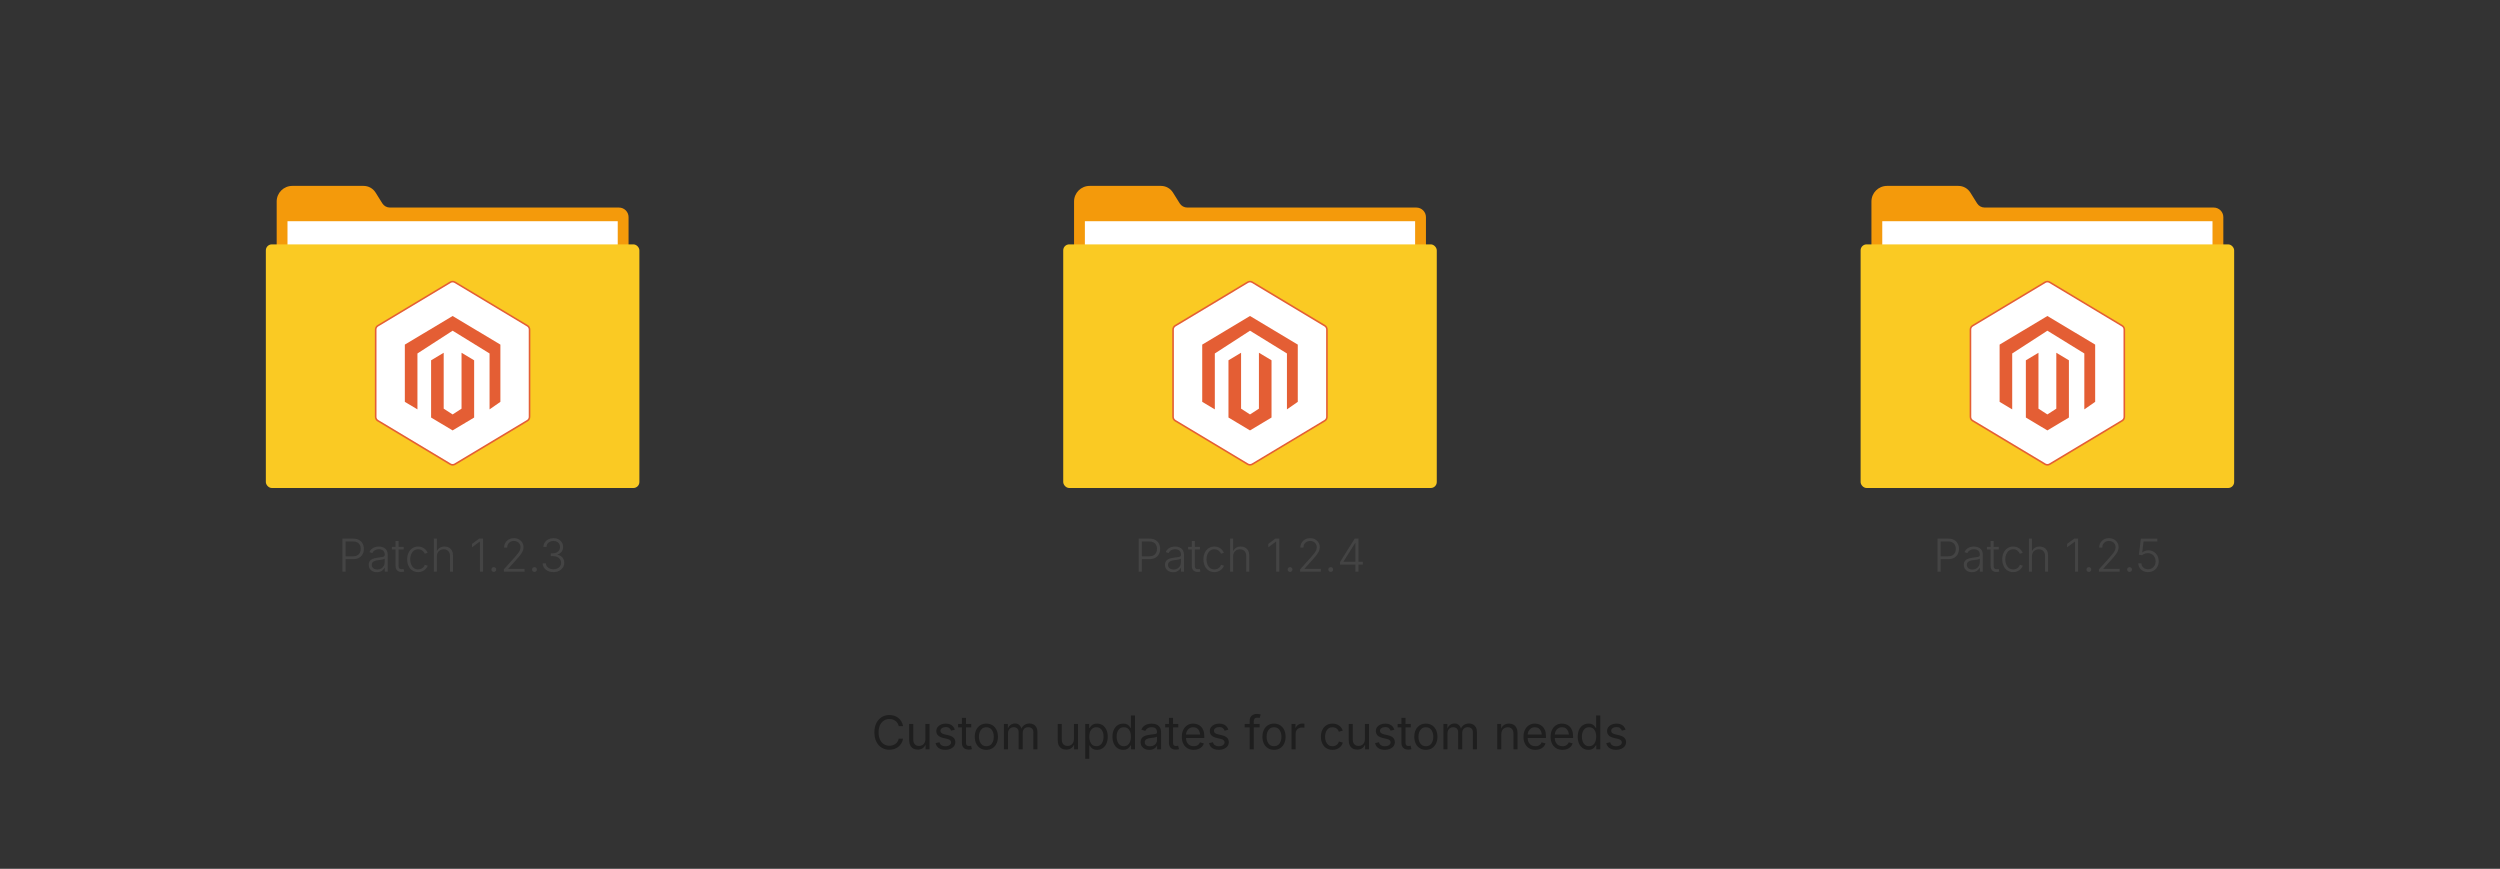 <?xml version="1.0" encoding="UTF-8"?><svg id="_01-What-are-Magento-2-Quality-Patches" xmlns="http://www.w3.org/2000/svg" viewBox="0 0 860 298.867"><rect x="0" y="0" width="860" height="298.867" fill="#333333" stroke="none"/><path d="M305.953,257.918c-.995,0-1.882-.241-2.66-.723-.779-.481-1.391-1.169-1.836-2.062-.445-.893-.668-1.954-.668-3.184,0-1.234.223-2.298.668-3.191.445-.893,1.057-1.582,1.836-2.066.778-.484,1.665-.727,2.66-.727.588,0,1.145.086,1.668.258s.993.423,1.41.754c.417.331.764.732,1.043,1.203.278.472.47,1.007.574,1.605h-1.484c-.083-.401-.226-.752-.426-1.055-.201-.302-.445-.557-.734-.766-.289-.208-.608-.364-.957-.469-.349-.104-.714-.156-1.094-.156-.698,0-1.328.177-1.891.531-.562.354-1.008.874-1.336,1.559-.328.685-.492,1.525-.492,2.52,0,.99.165,1.827.496,2.512.331.685.777,1.203,1.34,1.555s1.19.527,1.883.527c.38,0,.745-.053,1.094-.16.349-.106.668-.263.957-.469.289-.206.534-.461.734-.766.2-.305.342-.655.426-1.051h1.484c-.099.594-.288,1.125-.566,1.594-.279.469-.626.87-1.043,1.203-.417.333-.887.587-1.41.762s-1.082.262-1.676.262Z" fill="#1e1e1e" stroke-width="0"/><path d="M315.719,257.871c-.589,0-1.105-.121-1.551-.363s-.792-.608-1.039-1.098c-.248-.489-.371-1.102-.371-1.836v-5.547h1.406v5.43c0,.672.177,1.198.531,1.578.354.38.836.57,1.445.57.417,0,.79-.091,1.121-.273.331-.182.592-.449.785-.801.192-.352.289-.774.289-1.27v-5.234h1.414v8.734h-1.359v-2.117h.188c-.271.818-.655,1.394-1.152,1.727-.498.333-1.066.5-1.707.5Z" fill="#1e1e1e" stroke-width="0"/><path d="M325.188,257.949c-.599,0-1.132-.087-1.598-.262-.466-.174-.851-.434-1.152-.777-.302-.344-.505-.766-.609-1.266l1.336-.32c.125.479.36.831.707,1.055.346.224.78.336,1.301.336.609,0,1.095-.13,1.457-.391.362-.26.543-.57.543-.93,0-.302-.105-.553-.316-.754-.211-.2-.533-.35-.965-.449l-1.453-.344c-.792-.188-1.38-.478-1.766-.871-.386-.393-.578-.897-.578-1.512,0-.5.141-.941.422-1.324s.665-.682,1.152-.898c.487-.216,1.04-.324,1.66-.324.599,0,1.108.09,1.527.27.419.18.76.427,1.023.742.263.315.459.679.59,1.09l-1.273.328c-.12-.312-.319-.596-.598-.852-.279-.255-.699-.383-1.262-.383-.521,0-.955.12-1.301.359-.347.24-.52.542-.52.906,0,.323.117.582.352.777s.606.353,1.117.473l1.32.312c.792.188,1.377.478,1.758.871.38.394.57.89.57,1.488,0,.511-.145.965-.434,1.363s-.693.712-1.211.941c-.519.229-1.119.344-1.801.344Z" fill="#1e1e1e" stroke-width="0"/><path d="M334.102,249.027v1.203h-4.516v-1.203h4.516ZM330.898,246.949h1.406v8.547c0,.391.079.676.238.855.159.18.423.27.793.27.088,0,.202-.01.34-.031.138-.021.264-.042.379-.062l.289,1.188c-.146.052-.312.091-.496.117-.185.026-.369.039-.551.039-.755,0-1.344-.199-1.766-.598s-.633-.954-.633-1.668v-8.656Z" fill="#1e1e1e" stroke-width="0"/><path d="M339.297,257.949c-.792,0-1.486-.188-2.082-.562-.597-.375-1.062-.901-1.395-1.578-.333-.677-.5-1.463-.5-2.359,0-.911.167-1.707.5-2.387.333-.68.798-1.207,1.395-1.582.596-.375,1.29-.562,2.082-.562.797,0,1.495.188,2.094.562.599.375,1.065.902,1.398,1.582.333.68.5,1.476.5,2.387,0,.896-.167,1.683-.5,2.359-.333.677-.8,1.203-1.398,1.578-.599.375-1.297.562-2.094.562ZM339.297,256.691c.588,0,1.073-.151,1.453-.453.38-.302.661-.699.844-1.191.182-.492.273-1.024.273-1.598,0-.578-.091-1.116-.273-1.613-.183-.497-.464-.898-.844-1.203-.38-.305-.865-.457-1.453-.457-.583,0-1.062.152-1.438.457s-.654.705-.836,1.199c-.183.495-.273,1.034-.273,1.617,0,.573.091,1.105.273,1.598.182.492.461.89.836,1.191.375.302.854.453,1.438.453Z" fill="#1e1e1e" stroke-width="0"/><path d="M345.336,257.762v-8.734h1.367l.008,1.953h-.109c.12-.474.309-.866.566-1.176.258-.31.56-.543.906-.699.346-.156.707-.234,1.082-.234.635,0,1.149.195,1.543.586.393.391.647.904.762,1.539h-.188c.104-.438.294-.815.57-1.133.276-.317.61-.562,1.004-.734.393-.172.821-.258,1.285-.258.505,0,.966.109,1.383.328.417.219.749.55.996.992.247.443.371,1.003.371,1.68v5.891h-1.406v-5.852c0-.63-.177-1.081-.531-1.352-.354-.271-.766-.406-1.234-.406-.391,0-.728.082-1.012.246-.284.164-.503.39-.656.676-.154.287-.23.615-.23.984v5.703h-1.406v-5.992c0-.484-.162-.875-.484-1.172-.323-.297-.732-.445-1.227-.445-.339,0-.658.08-.957.238-.3.159-.541.395-.723.707-.183.312-.273.701-.273,1.164v5.5h-1.406Z" fill="#1e1e1e" stroke-width="0"/><path d="M366.812,257.871c-.589,0-1.105-.121-1.551-.363s-.792-.608-1.039-1.098c-.248-.489-.371-1.102-.371-1.836v-5.547h1.406v5.43c0,.672.177,1.198.531,1.578.354.38.836.57,1.445.57.417,0,.79-.091,1.121-.273.331-.182.592-.449.785-.801.192-.352.289-.774.289-1.27v-5.234h1.414v8.734h-1.359v-2.117h.188c-.271.818-.655,1.394-1.152,1.727-.498.333-1.066.5-1.707.5Z" fill="#1e1e1e" stroke-width="0"/><path d="M373.312,261.027v-12h1.359v1.398h.156c.099-.156.237-.353.414-.59.177-.237.432-.449.766-.637.333-.188.784-.281,1.352-.281.729,0,1.371.183,1.926.547.555.365.989.884,1.305,1.559.315.675.473,1.473.473,2.395,0,.927-.156,1.729-.469,2.406-.312.677-.746,1.201-1.301,1.57s-1.197.555-1.926.555c-.552,0-.998-.095-1.336-.285-.339-.19-.599-.406-.781-.648-.183-.242-.323-.444-.422-.605h-.109v4.617h-1.406ZM377.156,256.691c.547,0,1.004-.147,1.371-.441.367-.294.643-.69.828-1.188.185-.497.277-1.051.277-1.66,0-.604-.091-1.149-.273-1.637-.183-.487-.457-.874-.824-1.16-.367-.286-.827-.43-1.379-.43-.537,0-.987.136-1.352.406-.365.271-.64.647-.824,1.129-.185.482-.277,1.046-.277,1.691,0,.646.094,1.216.281,1.711.188.495.465.882.832,1.16.367.279.813.418,1.34.418Z" fill="#1e1e1e" stroke-width="0"/><path d="M386.383,257.949c-.724,0-1.365-.185-1.922-.555-.558-.37-.992-.893-1.305-1.57-.312-.677-.469-1.479-.469-2.406,0-.922.157-1.72.473-2.395.315-.674.751-1.194,1.309-1.559.557-.364,1.198-.547,1.922-.547.567,0,1.018.094,1.352.281.333.188.59.4.77.637.18.237.316.434.41.59h.109v-4.305h1.406v11.641h-1.359v-1.352h-.156c-.094.162-.233.363-.418.605-.185.242-.445.458-.781.648s-.783.285-1.34.285ZM386.594,256.691c.531,0,.979-.139,1.344-.418.364-.278.641-.665.828-1.16.188-.495.281-1.065.281-1.711,0-.646-.093-1.209-.277-1.691-.185-.481-.46-.858-.824-1.129-.365-.271-.815-.406-1.352-.406-.552,0-1.012.144-1.379.43-.367.287-.642.673-.824,1.16-.183.487-.273,1.033-.273,1.637,0,.609.092,1.163.277,1.66.185.498.462.894.832,1.188.37.294.825.441,1.367.441Z" fill="#1e1e1e" stroke-width="0"/><path d="M395.352,257.965c-.552,0-1.054-.104-1.504-.312-.451-.208-.809-.513-1.074-.914-.266-.401-.398-.888-.398-1.461,0-.5.099-.906.297-1.219.198-.312.462-.559.793-.738.331-.18.696-.313,1.098-.402.401-.088.805-.159,1.211-.211.521-.067.945-.12,1.273-.156.328-.036.571-.099.73-.188.159-.088.238-.239.238-.453v-.047c0-.364-.068-.673-.203-.926-.136-.252-.339-.446-.609-.582-.271-.135-.609-.203-1.016-.203-.417,0-.773.065-1.07.195-.297.13-.538.293-.723.488-.185.195-.324.395-.418.598l-1.352-.445c.224-.531.526-.946.906-1.246.38-.299.799-.512,1.258-.637.458-.125.911-.188,1.359-.188.292,0,.624.035.996.105.372.07.731.21,1.078.418.346.208.633.517.859.926.227.409.34.955.34,1.637v5.758h-1.383v-1.188h-.094c-.099.203-.258.413-.477.629-.219.216-.503.397-.852.543-.349.146-.771.219-1.266.219ZM395.594,256.723c.521,0,.961-.102,1.32-.305s.633-.467.82-.793c.188-.325.281-.665.281-1.02v-1.211c-.058.068-.183.129-.375.184-.193.055-.413.103-.66.145-.248.042-.487.077-.719.105-.232.029-.416.051-.551.066-.339.042-.655.113-.949.215-.294.102-.53.25-.707.445-.177.195-.266.46-.266.793,0,.302.078.555.234.758s.37.357.641.461c.271.104.581.156.93.156Z" fill="#1e1e1e" stroke-width="0"/><path d="M405.328,249.027v1.203h-4.516v-1.203h4.516ZM402.125,246.949h1.406v8.547c0,.391.079.676.238.855.159.18.423.27.793.27.088,0,.202-.01.34-.031.138-.021.264-.042.379-.062l.289,1.188c-.146.052-.312.091-.496.117-.185.026-.369.039-.551.039-.755,0-1.344-.199-1.766-.598s-.633-.954-.633-1.668v-8.656Z" fill="#1e1e1e" stroke-width="0"/><path d="M410.641,257.949c-.844,0-1.572-.188-2.184-.562-.612-.375-1.083-.898-1.414-1.57-.331-.672-.496-1.456-.496-2.352,0-.896.161-1.685.484-2.367.323-.682.78-1.216,1.371-1.602.591-.385,1.282-.578,2.074-.578.463,0,.92.077,1.371.23.45.154.859.401,1.227.742.367.341.66.791.879,1.348.219.558.328,1.24.328,2.047v.586h-6.781v-1.188h6.023l-.656.438c0-.573-.09-1.082-.27-1.527s-.447-.794-.801-1.047c-.354-.252-.794-.379-1.32-.379-.526,0-.977.129-1.352.387s-.662.594-.859,1.008c-.198.414-.297.858-.297,1.332v.789c0,.646.112,1.194.336,1.645.224.451.538.792.941,1.023.403.232.871.348,1.402.348.344,0,.656-.049.938-.148.281-.099.523-.249.727-.449.203-.2.359-.449.469-.746l1.359.375c-.136.438-.365.823-.688,1.156-.323.333-.723.594-1.199.781s-1.015.281-1.613.281Z" fill="#1e1e1e" stroke-width="0"/><path d="M419.266,257.949c-.599,0-1.132-.087-1.598-.262-.466-.174-.851-.434-1.152-.777-.302-.344-.505-.766-.609-1.266l1.336-.32c.125.479.36.831.707,1.055.346.224.78.336,1.301.336.609,0,1.095-.13,1.457-.391.362-.26.543-.57.543-.93,0-.302-.105-.553-.316-.754-.211-.2-.533-.35-.965-.449l-1.453-.344c-.792-.188-1.38-.478-1.766-.871-.386-.393-.578-.897-.578-1.512,0-.5.141-.941.422-1.324s.665-.682,1.152-.898c.487-.216,1.04-.324,1.66-.324.599,0,1.108.09,1.527.27.419.18.76.427,1.023.742.263.315.459.679.59,1.09l-1.273.328c-.12-.312-.319-.596-.598-.852-.279-.255-.699-.383-1.262-.383-.521,0-.955.12-1.301.359-.347.24-.52.542-.52.906,0,.323.117.582.352.777s.606.353,1.117.473l1.32.312c.792.188,1.377.478,1.758.871.38.394.57.89.57,1.488,0,.511-.145.965-.434,1.363s-.693.712-1.211.941c-.519.229-1.119.344-1.801.344Z" fill="#1e1e1e" stroke-width="0"/><path d="M433.305,249.027v1.203h-5.141v-1.203h5.141ZM429.883,257.762v-9.898c0-.505.118-.927.355-1.266.237-.338.545-.594.926-.766.38-.172.781-.258,1.203-.258.333,0,.609.027.828.082s.38.105.484.152l-.391,1.203c-.073-.026-.168-.055-.285-.086s-.275-.047-.473-.047c-.433,0-.748.111-.945.332-.198.222-.297.543-.297.965v9.586h-1.406Z" fill="#1e1e1e" stroke-width="0"/><path d="M438.25,257.949c-.792,0-1.486-.188-2.082-.562-.597-.375-1.062-.901-1.395-1.578-.334-.677-.5-1.463-.5-2.359,0-.911.166-1.707.5-2.387.333-.68.798-1.207,1.395-1.582.596-.375,1.29-.562,2.082-.562.797,0,1.494.188,2.094.562.599.375,1.064.902,1.398,1.582.333.68.5,1.476.5,2.387,0,.896-.167,1.683-.5,2.359-.334.677-.8,1.203-1.398,1.578-.6.375-1.297.562-2.094.562ZM438.25,256.691c.588,0,1.072-.151,1.453-.453.38-.302.661-.699.844-1.191.182-.492.273-1.024.273-1.598,0-.578-.092-1.116-.273-1.613-.183-.497-.464-.898-.844-1.203-.381-.305-.865-.457-1.453-.457-.584,0-1.062.152-1.438.457s-.654.705-.836,1.199c-.183.495-.273,1.034-.273,1.617,0,.573.091,1.105.273,1.598.182.492.461.89.836,1.191.375.302.854.453,1.438.453Z" fill="#1e1e1e" stroke-width="0"/><path d="M444.289,257.762v-8.734h1.359v1.344h.094c.161-.442.449-.798.863-1.066.414-.268.881-.402,1.402-.402.104,0,.228.003.371.008.143.005.256.011.34.016v1.414c-.042-.01-.146-.026-.312-.047-.167-.021-.344-.031-.531-.031-.417,0-.791.087-1.121.262-.331.175-.59.414-.777.719s-.281.655-.281,1.051v5.469h-1.406Z" fill="#1e1e1e" stroke-width="0"/><path d="M458.367,257.949c-.792,0-1.486-.188-2.082-.562-.597-.375-1.062-.901-1.395-1.578-.334-.677-.5-1.463-.5-2.359,0-.911.166-1.707.5-2.387.333-.68.798-1.207,1.395-1.582.596-.375,1.29-.562,2.082-.562.422,0,.82.055,1.195.164s.717.267,1.027.473c.31.206.576.458.801.758.224.3.396.64.516,1.02l-1.352.383c-.062-.224-.159-.43-.289-.617-.131-.188-.288-.35-.473-.488-.186-.138-.397-.245-.637-.32-.24-.075-.503-.113-.789-.113-.584,0-1.062.152-1.438.457s-.654.705-.836,1.199c-.183.495-.273,1.034-.273,1.617,0,.573.091,1.105.273,1.598.182.492.461.89.836,1.191.375.302.854.453,1.438.453.291,0,.56-.039.805-.117.244-.078.462-.188.652-.332.189-.143.35-.313.48-.512.13-.198.227-.414.289-.648l1.344.383c-.115.391-.285.738-.512,1.043s-.496.565-.809.781c-.312.216-.659.38-1.039.492-.381.112-.784.168-1.211.168Z" fill="#1e1e1e" stroke-width="0"/><path d="M466.914,257.871c-.589,0-1.105-.121-1.551-.363s-.792-.608-1.039-1.098c-.248-.489-.371-1.102-.371-1.836v-5.547h1.406v5.43c0,.672.177,1.198.531,1.578.354.38.836.57,1.445.57.416,0,.79-.091,1.121-.273.33-.182.592-.449.785-.801.192-.352.289-.774.289-1.27v-5.234h1.414v8.734h-1.359v-2.117h.188c-.271.818-.655,1.394-1.152,1.727-.498.333-1.066.5-1.707.5Z" fill="#1e1e1e" stroke-width="0"/><path d="M476.383,257.949c-.6,0-1.132-.087-1.598-.262-.467-.174-.851-.434-1.152-.777-.303-.344-.506-.766-.609-1.266l1.336-.32c.125.479.36.831.707,1.055.346.224.779.336,1.301.336.609,0,1.095-.13,1.457-.391.361-.26.543-.57.543-.93,0-.302-.105-.553-.316-.754-.211-.2-.533-.35-.965-.449l-1.453-.344c-.792-.188-1.381-.478-1.766-.871-.386-.393-.578-.897-.578-1.512,0-.5.141-.941.422-1.324s.665-.682,1.152-.898c.486-.216,1.04-.324,1.66-.324.599,0,1.107.09,1.527.27.419.18.76.427,1.023.742.263.315.459.679.59,1.09l-1.273.328c-.12-.312-.319-.596-.598-.852-.279-.255-.699-.383-1.262-.383-.521,0-.955.12-1.301.359-.347.24-.52.542-.52.906,0,.323.117.582.352.777s.606.353,1.117.473l1.32.312c.791.188,1.377.478,1.758.871.38.394.57.89.57,1.488,0,.511-.145.965-.434,1.363s-.693.712-1.211.941c-.519.229-1.119.344-1.801.344Z" fill="#1e1e1e" stroke-width="0"/><path d="M485.297,249.027v1.203h-4.516v-1.203h4.516ZM482.094,246.949h1.406v8.547c0,.391.079.676.238.855.158.18.423.27.793.27.088,0,.201-.01.34-.031.138-.021.264-.042.379-.062l.289,1.188c-.146.052-.312.091-.496.117-.186.026-.369.039-.551.039-.756,0-1.344-.199-1.766-.598s-.633-.954-.633-1.668v-8.656Z" fill="#1e1e1e" stroke-width="0"/><path d="M490.492,257.949c-.792,0-1.486-.188-2.082-.562-.597-.375-1.062-.901-1.395-1.578-.334-.677-.5-1.463-.5-2.359,0-.911.166-1.707.5-2.387.333-.68.798-1.207,1.395-1.582.596-.375,1.29-.562,2.082-.562.797,0,1.494.188,2.094.562.599.375,1.064.902,1.398,1.582.333.68.5,1.476.5,2.387,0,.896-.167,1.683-.5,2.359-.334.677-.8,1.203-1.398,1.578-.6.375-1.297.562-2.094.562ZM490.492,256.691c.588,0,1.072-.151,1.453-.453.38-.302.661-.699.844-1.191.182-.492.273-1.024.273-1.598,0-.578-.092-1.116-.273-1.613-.183-.497-.464-.898-.844-1.203-.381-.305-.865-.457-1.453-.457-.584,0-1.062.152-1.438.457s-.654.705-.836,1.199c-.183.495-.273,1.034-.273,1.617,0,.573.091,1.105.273,1.598.182.492.461.89.836,1.191.375.302.854.453,1.438.453Z" fill="#1e1e1e" stroke-width="0"/><path d="M496.531,257.762v-8.734h1.367l.008,1.953h-.109c.119-.474.309-.866.566-1.176.258-.31.56-.543.906-.699.346-.156.707-.234,1.082-.234.635,0,1.149.195,1.543.586.393.391.646.904.762,1.539h-.188c.104-.438.294-.815.57-1.133.275-.317.61-.562,1.004-.734.393-.172.821-.258,1.285-.258.505,0,.966.109,1.383.328.416.219.748.55.996.992.247.443.371,1.003.371,1.68v5.891h-1.406v-5.852c0-.63-.178-1.081-.531-1.352-.354-.271-.766-.406-1.234-.406-.391,0-.729.082-1.012.246-.284.164-.503.39-.656.676-.154.287-.23.615-.23.984v5.703h-1.406v-5.992c0-.484-.162-.875-.484-1.172-.323-.297-.732-.445-1.227-.445-.339,0-.658.08-.957.238-.3.159-.541.395-.723.707-.183.312-.273.701-.273,1.164v5.5h-1.406Z" fill="#1e1e1e" stroke-width="0"/><path d="M516.453,252.527v5.234h-1.406v-8.734h1.352l.008,2.117h-.195c.266-.807.645-1.38,1.137-1.719.492-.338,1.068-.508,1.73-.508.588,0,1.104.121,1.547.363.442.242.787.607,1.035,1.094.247.487.371,1.101.371,1.84v5.547h-1.406v-5.43c0-.672-.176-1.198-.527-1.578-.352-.38-.832-.57-1.441-.57-.417,0-.792.091-1.125.273-.334.183-.597.448-.789.797-.193.349-.289.773-.289,1.273Z" fill="#1e1e1e" stroke-width="0"/><path d="M528.172,257.949c-.844,0-1.572-.188-2.184-.562-.612-.375-1.084-.898-1.414-1.57-.331-.672-.496-1.456-.496-2.352,0-.896.161-1.685.484-2.367.322-.682.779-1.216,1.371-1.602.591-.385,1.282-.578,2.074-.578.463,0,.92.077,1.371.23.45.154.859.401,1.227.742.367.341.66.791.879,1.348.219.558.328,1.24.328,2.047v.586h-6.781v-1.188h6.023l-.656.438c0-.573-.09-1.082-.27-1.527s-.447-.794-.801-1.047c-.354-.252-.795-.379-1.32-.379-.526,0-.977.129-1.352.387s-.662.594-.859,1.008c-.198.414-.297.858-.297,1.332v.789c0,.646.111,1.194.336,1.645.224.451.537.792.941,1.023.403.232.871.348,1.402.348.344,0,.656-.049.938-.148.281-.099.523-.249.727-.449.203-.2.359-.449.469-.746l1.359.375c-.136.438-.365.823-.688,1.156-.323.333-.723.594-1.199.781s-1.015.281-1.613.281Z" fill="#1e1e1e" stroke-width="0"/><path d="M537.5,257.949c-.844,0-1.572-.188-2.184-.562-.612-.375-1.084-.898-1.414-1.57-.331-.672-.496-1.456-.496-2.352,0-.896.161-1.685.484-2.367.322-.682.779-1.216,1.371-1.602.591-.385,1.282-.578,2.074-.578.463,0,.92.077,1.371.23.45.154.859.401,1.227.742.367.341.66.791.879,1.348.219.558.328,1.24.328,2.047v.586h-6.781v-1.188h6.023l-.656.438c0-.573-.09-1.082-.27-1.527s-.447-.794-.801-1.047c-.354-.252-.795-.379-1.32-.379-.526,0-.977.129-1.352.387s-.662.594-.859,1.008c-.198.414-.297.858-.297,1.332v.789c0,.646.111,1.194.336,1.645.224.451.537.792.941,1.023.403.232.871.348,1.402.348.344,0,.656-.049.938-.148.281-.099.523-.249.727-.449.203-.2.359-.449.469-.746l1.359.375c-.136.438-.365.823-.688,1.156-.323.333-.723.594-1.199.781s-1.015.281-1.613.281Z" fill="#1e1e1e" stroke-width="0"/><path d="M546.43,257.949c-.725,0-1.365-.185-1.922-.555-.558-.37-.992-.893-1.305-1.57-.312-.677-.469-1.479-.469-2.406,0-.922.157-1.72.473-2.395.314-.674.751-1.194,1.309-1.559.557-.364,1.197-.547,1.922-.547.567,0,1.018.094,1.352.281.333.188.59.4.77.637.18.237.316.434.41.59h.109v-4.305h1.406v11.641h-1.359v-1.352h-.156c-.094.162-.233.363-.418.605-.186.242-.445.458-.781.648s-.783.285-1.34.285ZM546.641,256.691c.531,0,.979-.139,1.344-.418.364-.278.641-.665.828-1.16.188-.495.281-1.065.281-1.711,0-.646-.093-1.209-.277-1.691-.186-.481-.46-.858-.824-1.129-.365-.271-.815-.406-1.352-.406-.553,0-1.012.144-1.379.43-.367.287-.643.673-.824,1.16-.183.487-.273,1.033-.273,1.637,0,.609.092,1.163.277,1.66.185.498.462.894.832,1.188.369.294.825.441,1.367.441Z" fill="#1e1e1e" stroke-width="0"/><path d="M555.922,257.949c-.6,0-1.132-.087-1.598-.262-.467-.174-.851-.434-1.152-.777-.303-.344-.506-.766-.609-1.266l1.336-.32c.125.479.36.831.707,1.055.346.224.779.336,1.301.336.609,0,1.095-.13,1.457-.391.361-.26.543-.57.543-.93,0-.302-.105-.553-.316-.754-.211-.2-.533-.35-.965-.449l-1.453-.344c-.792-.188-1.381-.478-1.766-.871-.386-.393-.578-.897-.578-1.512,0-.5.141-.941.422-1.324s.665-.682,1.152-.898c.486-.216,1.04-.324,1.66-.324.599,0,1.107.09,1.527.27.419.18.76.427,1.023.742.263.315.459.679.59,1.09l-1.273.328c-.12-.312-.319-.596-.598-.852-.279-.255-.699-.383-1.262-.383-.521,0-.955.12-1.301.359-.347.24-.52.542-.52.906,0,.323.117.582.352.777s.606.353,1.117.473l1.32.312c.791.188,1.377.478,1.758.871.38.394.57.89.57,1.488,0,.511-.145.965-.434,1.363s-.693.712-1.211.941c-.519.229-1.119.344-1.801.344Z" fill="#1e1e1e" stroke-width="0"/><path d="M216.225,74.701v73.276c0,2.962-2.401,5.363-5.363,5.363h-110.323c-2.962,0-5.363-2.401-5.363-5.363v-78.664c0-2.962,2.401-5.363,5.363-5.363h24.537c1.674,0,3.229.862,4.116,2.282l2.327,3.723c.562.899,1.547,1.445,2.607,1.445h78.798c1.824,0,3.303,1.479,3.303,3.303Z" fill="#f49a0b" stroke-width="0"/><rect x="98.899" y="76.097" width="113.601" height="83.804" fill="#fff" stroke-width="0"/><rect x="91.45" y="84.067" width="128.5" height="83.804" rx="2.056" ry="2.056" fill="#faca23" stroke-width="0"/><path d="M129.233,143.403v-30.038c0-.538.282-1.036.743-1.313l24.935-14.967c.485-.291,1.091-.291,1.576,0l24.935,14.967c.461.277.743.775.743,1.313v30.038c0,.538-.282,1.036-.743,1.313l-24.935,14.967c-.485.291-1.091.291-1.576,0l-24.935-14.967c-.461-.277-.743-.775-.743-1.313Z" fill="#fff" stroke="#e45e34" stroke-miterlimit="10" stroke-width=".558"/><g id="LOGO"><polygon points="172.135 118.546 172.135 138.233 168.408 140.83 168.408 121.595 155.7 113.76 143.599 121.595 143.599 140.83 139.264 138.233 139.264 118.546 155.7 108.703 172.135 118.546" fill="#e45e34" stroke-width="0"/><polygon points="163.105 123.943 163.105 143.629 160.107 145.425 155.7 148.065 151.289 145.425 148.295 143.629 148.295 123.943 152.63 121.346 152.63 140.581 155.7 142.567 158.77 140.581 158.77 121.346 163.105 123.943" fill="#e45e34" stroke-width="0"/></g><path d="M117.8,196.648v-11.359h3.705c.803,0,1.477.155,2.021.465.543.31.954.729,1.231,1.258.277.528.416,1.125.416,1.792,0,.666-.139,1.265-.416,1.799s-.686.956-1.227,1.266c-.542.31-1.214.465-2.017.465h-2.889v-.968h2.843c.59,0,1.079-.11,1.468-.332.389-.221.68-.524.873-.911.193-.386.29-.826.29-1.319,0-.488-.097-.925-.29-1.312-.193-.386-.485-.688-.876-.907-.392-.218-.882-.328-1.471-.328h-2.577v10.391h-1.083Z" fill="#444" stroke-width="0"/><path d="M129.646,196.839c-.519,0-.99-.099-1.414-.297s-.763-.49-1.014-.876-.377-.854-.377-1.403c0-.422.079-.776.236-1.063.158-.287.384-.523.679-.709.294-.186.642-.332,1.041-.438.399-.107.84-.191,1.323-.252.473-.061.874-.113,1.205-.156.33-.043.583-.113.758-.209s.263-.251.263-.465v-.198c0-.381-.078-.709-.232-.983-.155-.274-.381-.485-.679-.633s-.659-.221-1.086-.221c-.401,0-.754.062-1.06.187-.305.125-.558.287-.758.488-.201.201-.352.42-.454.659l-.991-.335c.188-.462.452-.833.793-1.113.34-.279.724-.484,1.151-.614.427-.129.859-.194,1.296-.194.335,0,.681.044,1.037.133.355.089.686.239.991.45.305.211.552.501.74.869.188.369.282.835.282,1.399v5.786h-1.014v-1.349h-.076c-.122.259-.303.507-.542.743s-.532.428-.88.576c-.348.147-.753.221-1.216.221ZM129.799,195.917c.519,0,.968-.114,1.35-.343.381-.229.676-.536.884-.923.208-.386.312-.811.312-1.273v-1.212c-.076.071-.201.135-.374.19-.173.056-.37.104-.591.145s-.443.076-.667.106c-.224.031-.419.056-.587.076-.473.056-.878.147-1.216.274-.338.127-.595.3-.77.519-.175.219-.263.496-.263.831,0,.34.083.63.251.869.167.239.396.422.686.549s.618.19.983.19Z" fill="#444" stroke-width="0"/><path d="M138.863,188.125v.899h-4.056v-.899h4.056ZM136.073,186.098h1.037v8.538c0,.422.094.732.282.93s.475.277.861.236c.071,0,.159-.009.263-.027.104-.018.202-.037.293-.057l.213.892c-.112.036-.235.063-.37.084-.135.02-.271.033-.408.038-.681.045-1.213-.116-1.597-.484-.384-.368-.576-.883-.576-1.543v-8.607Z" fill="#444" stroke-width="0"/><path d="M143.833,196.809c-.742,0-1.395-.186-1.959-.557-.564-.371-1.006-.887-1.326-1.547s-.48-1.42-.48-2.279c0-.874.16-1.643.48-2.306.32-.664.762-1.18,1.326-1.551.564-.371,1.217-.557,1.959-.557.432,0,.828.063,1.189.19.361.127.681.296.961.507.279.211.512.445.697.702s.321.515.408.773l-.983.305c-.045-.157-.129-.325-.251-.503-.122-.178-.278-.346-.469-.503-.19-.157-.416-.286-.675-.385s-.551-.149-.876-.149c-.58,0-1.071.158-1.475.473-.404.315-.713.734-.926,1.258s-.32,1.105-.32,1.746c0,.63.107,1.207.32,1.73s.522.941.926,1.254c.404.312.896.469,1.475.469.33,0,.627-.051.892-.152.264-.102.494-.232.689-.393.196-.16.354-.333.477-.519s.206-.359.251-.522l.976.305c-.082.265-.216.526-.404.785s-.424.497-.709.713c-.285.216-.61.389-.976.519-.366.129-.765.194-1.197.194Z" fill="#444" stroke-width="0"/><path d="M150.275,191.335v5.313h-1.037v-11.359h1.037v4.826h-.19c.233-.742.601-1.278,1.102-1.608.5-.331,1.073-.496,1.719-.496.58,0,1.088.121,1.525.362.437.242.779.594,1.025,1.056s.37,1.032.37,1.708v5.512h-1.037v-5.436c0-.696-.196-1.246-.587-1.65-.392-.404-.915-.606-1.571-.606-.447,0-.849.095-1.204.286-.356.191-.637.465-.843.824-.206.358-.309.781-.309,1.269Z" fill="#444" stroke-width="0"/><path d="M166.162,185.29v11.359h-1.067v-10.337h-.076l-2.638,1.959v-1.174l2.432-1.807h1.349Z" fill="#444" stroke-width="0"/><path d="M169.867,196.74c-.229,0-.423-.08-.583-.24-.16-.16-.24-.354-.24-.583,0-.229.08-.423.24-.583s.354-.24.583-.24.423.08.583.24c.16.16.24.354.24.583,0,.229-.08.423-.24.583-.16.16-.354.24-.583.24Z" fill="#444" stroke-width="0"/><path d="M173.336,196.648v-.793l3.728-4.162c.468-.529.848-.983,1.14-1.365.292-.381.508-.735.648-1.063.14-.328.21-.669.21-1.025,0-.432-.101-.809-.301-1.132s-.474-.573-.819-.751c-.346-.178-.74-.267-1.182-.267-.462,0-.865.099-1.208.297-.343.198-.61.469-.8.812-.19.343-.286.738-.286,1.186h-1.044c0-.63.146-1.19.438-1.681.292-.49.691-.874,1.197-1.151.506-.277,1.084-.416,1.734-.416.641,0,1.208.136,1.704.408.495.272.885.641,1.17,1.105s.427.99.427,1.574c0,.417-.072.818-.217,1.205-.145.386-.396.822-.751,1.307-.356.485-.854,1.079-1.494,1.78l-2.775,3.087v.076h5.588v.968h-7.105Z" fill="#444" stroke-width="0"/><path d="M183.856,196.74c-.229,0-.423-.08-.583-.24-.16-.16-.24-.354-.24-.583,0-.229.08-.423.24-.583s.354-.24.583-.24.423.08.583.24c.16.16.24.354.24.583,0,.229-.08.423-.24.583-.16.16-.354.24-.583.24Z" fill="#444" stroke-width="0"/><path d="M190.396,196.801c-.707,0-1.336-.127-1.891-.381-.554-.254-.992-.607-1.315-1.06-.323-.452-.492-.976-.507-1.57h1.09c.02.412.147.771.381,1.079.234.308.544.545.93.713.386.168.818.251,1.296.251.519,0,.976-.095,1.372-.286s.708-.456.934-.797c.226-.34.339-.724.339-1.151,0-.458-.117-.859-.351-1.205-.233-.346-.564-.615-.991-.808-.427-.193-.938-.29-1.532-.29h-.671v-.96h.671c.482,0,.914-.088,1.292-.263s.675-.424.888-.747.32-.7.32-1.132c0-.417-.093-.783-.278-1.098-.186-.315-.447-.562-.785-.739-.338-.178-.733-.267-1.186-.267-.437,0-.836.083-1.197.251-.361.167-.653.404-.877.709-.224.305-.34.668-.351,1.09h-1.052c.015-.589.179-1.11.492-1.562.312-.453.73-.806,1.254-1.06.523-.254,1.105-.381,1.746-.381.671,0,1.253.137,1.746.412.493.274.874.639,1.144,1.094.27.455.404.955.404,1.498,0,.646-.175,1.197-.526,1.654-.351.458-.826.775-1.425.953v.076c.488.091.906.266,1.254.522.348.257.616.579.804.964.188.387.282.818.282,1.296,0,.61-.159,1.155-.477,1.635-.317.48-.756.86-1.315,1.14-.559.279-1.197.419-1.914.419Z" fill="#444" stroke-width="0"/><path d="M490.525,74.701v73.276c0,2.962-2.401,5.363-5.363,5.363h-110.323c-2.962,0-5.363-2.401-5.363-5.363v-78.664c0-2.962,2.401-5.363,5.363-5.363h24.537c1.674,0,3.229.862,4.116,2.282l2.327,3.723c.562.899,1.547,1.445,2.607,1.445h78.798c1.824,0,3.303,1.479,3.303,3.303Z" fill="#f49a0b" stroke-width="0"/><rect x="373.199" y="76.097" width="113.601" height="83.804" fill="#fff" stroke-width="0"/><rect x="365.75" y="84.067" width="128.5" height="83.804" rx="2.056" ry="2.056" fill="#faca23" stroke-width="0"/><path d="M403.534,143.403v-30.038c0-.538.282-1.036.743-1.313l24.935-14.967c.485-.291,1.091-.291,1.576,0l24.935,14.967c.461.277.743.775.743,1.313v30.038c0,.538-.282,1.036-.743,1.313l-24.935,14.967c-.485.291-1.091.291-1.576,0l-24.935-14.967c-.461-.277-.743-.775-.743-1.313Z" fill="#fff" stroke="#e45e34" stroke-miterlimit="10" stroke-width=".558"/><g id="LOGO-2"><polygon points="446.436 118.546 446.436 138.233 442.708 140.83 442.708 121.595 430 113.76 417.899 121.595 417.899 140.83 413.564 138.233 413.564 118.546 430 108.703 446.436 118.546" fill="#e45e34" stroke-width="0"/><polygon points="437.405 123.943 437.405 143.629 434.407 145.425 430 148.065 425.589 145.425 422.595 143.629 422.595 123.943 426.93 121.346 426.93 140.581 430 142.567 433.07 140.581 433.07 121.346 437.405 123.943" fill="#e45e34" stroke-width="0"/></g><path d="M391.711,196.648v-11.359h3.705c.803,0,1.477.155,2.021.465.543.31.954.729,1.231,1.258.277.528.416,1.125.416,1.792,0,.666-.139,1.265-.416,1.799s-.686.956-1.227,1.266c-.542.31-1.214.465-2.017.465h-2.889v-.968h2.843c.59,0,1.079-.11,1.468-.332.389-.221.68-.524.873-.911.193-.386.29-.826.29-1.319,0-.488-.097-.925-.29-1.312-.193-.386-.485-.688-.876-.907-.392-.218-.882-.328-1.471-.328h-2.577v10.391h-1.083Z" fill="#444" stroke-width="0"/><path d="M403.558,196.839c-.519,0-.99-.099-1.414-.297s-.763-.49-1.014-.876-.377-.854-.377-1.403c0-.422.079-.776.236-1.063.158-.287.384-.523.679-.709.294-.186.642-.332,1.041-.438.399-.107.84-.191,1.323-.252.473-.061.874-.113,1.205-.156.33-.043.583-.113.758-.209s.263-.251.263-.465v-.198c0-.381-.078-.709-.232-.983-.155-.274-.381-.485-.679-.633s-.659-.221-1.086-.221c-.401,0-.754.062-1.06.187-.305.125-.558.287-.758.488-.201.201-.352.42-.454.659l-.991-.335c.188-.462.452-.833.793-1.113.34-.279.724-.484,1.151-.614.427-.129.859-.194,1.296-.194.335,0,.681.044,1.037.133.355.089.686.239.991.45.305.211.552.501.74.869.188.369.282.835.282,1.399v5.786h-1.014v-1.349h-.076c-.122.259-.303.507-.542.743s-.532.428-.88.576c-.348.147-.753.221-1.216.221ZM403.71,195.917c.519,0,.968-.114,1.35-.343.381-.229.676-.536.884-.923.208-.386.312-.811.312-1.273v-1.212c-.076.071-.201.135-.374.19-.173.056-.37.104-.591.145s-.443.076-.667.106c-.224.031-.419.056-.587.076-.473.056-.878.147-1.216.274-.338.127-.595.3-.77.519-.175.219-.263.496-.263.831,0,.34.083.63.251.869.167.239.396.422.686.549s.618.19.983.19Z" fill="#444" stroke-width="0"/><path d="M412.774,188.125v.899h-4.056v-.899h4.056ZM409.984,186.098h1.037v8.538c0,.422.094.732.282.93s.475.277.861.236c.071,0,.159-.009.263-.027.104-.018.202-.037.293-.057l.213.892c-.112.036-.235.063-.37.084-.135.02-.271.033-.408.038-.681.045-1.213-.116-1.597-.484-.384-.368-.576-.883-.576-1.543v-8.607Z" fill="#444" stroke-width="0"/><path d="M417.745,196.809c-.742,0-1.395-.186-1.959-.557-.564-.371-1.006-.887-1.326-1.547s-.48-1.42-.48-2.279c0-.874.16-1.643.48-2.306.32-.664.762-1.18,1.326-1.551.564-.371,1.217-.557,1.959-.557.432,0,.828.063,1.189.19.361.127.681.296.961.507.279.211.512.445.697.702s.321.515.408.773l-.983.305c-.045-.157-.129-.325-.251-.503-.122-.178-.278-.346-.469-.503-.19-.157-.416-.286-.675-.385s-.551-.149-.876-.149c-.58,0-1.071.158-1.475.473-.404.315-.713.734-.926,1.258s-.32,1.105-.32,1.746c0,.63.107,1.207.32,1.73s.522.941.926,1.254c.404.312.896.469,1.475.469.33,0,.627-.051.892-.152.264-.102.494-.232.689-.393.196-.16.354-.333.477-.519s.206-.359.251-.522l.976.305c-.082.265-.216.526-.404.785s-.424.497-.709.713c-.285.216-.61.389-.976.519-.366.129-.765.194-1.197.194Z" fill="#444" stroke-width="0"/><path d="M424.187,191.335v5.313h-1.037v-11.359h1.037v4.826h-.19c.233-.742.601-1.278,1.102-1.608.5-.331,1.073-.496,1.719-.496.58,0,1.088.121,1.525.362.437.242.779.594,1.025,1.056s.37,1.032.37,1.708v5.512h-1.037v-5.436c0-.696-.196-1.246-.587-1.65-.392-.404-.915-.606-1.571-.606-.447,0-.849.095-1.204.286-.356.191-.637.465-.843.824-.206.358-.309.781-.309,1.269Z" fill="#444" stroke-width="0"/><path d="M440.073,185.29v11.359h-1.067v-10.337h-.076l-2.638,1.959v-1.174l2.433-1.807h1.349Z" fill="#444" stroke-width="0"/><path d="M443.778,196.74c-.229,0-.423-.08-.583-.24-.16-.16-.24-.354-.24-.583,0-.229.08-.423.24-.583s.354-.24.583-.24.424.08.583.24c.16.16.24.354.24.583,0,.229-.08.423-.24.583-.159.16-.354.24-.583.24Z" fill="#444" stroke-width="0"/><path d="M447.247,196.648v-.793l3.728-4.162c.468-.529.848-.983,1.14-1.365.293-.381.509-.735.648-1.063.14-.328.21-.669.21-1.025,0-.432-.101-.809-.302-1.132-.2-.323-.474-.573-.819-.751s-.739-.267-1.182-.267c-.462,0-.865.099-1.208.297s-.61.469-.801.812c-.19.343-.286.738-.286,1.186h-1.044c0-.63.146-1.19.438-1.681.292-.49.691-.874,1.196-1.151.506-.277,1.084-.416,1.734-.416.641,0,1.209.136,1.704.408.495.272.886.641,1.17,1.105.285.465.427.99.427,1.574,0,.417-.072.818-.217,1.205s-.396.822-.751,1.307c-.355.485-.854,1.079-1.494,1.78l-2.774,3.087v.076h5.588v.968h-7.105Z" fill="#444" stroke-width="0"/><path d="M457.768,196.74c-.229,0-.423-.08-.583-.24-.16-.16-.24-.354-.24-.583,0-.229.08-.423.24-.583s.354-.24.583-.24.423.08.583.24.24.354.24.583c0,.229-.08.423-.24.583-.16.16-.354.24-.583.24Z" fill="#444" stroke-width="0"/><path d="M460.969,194.217v-.869l5.047-8.058h.655v1.456h-.472l-4.033,6.434v.076h6.64v.961h-7.837ZM466.26,196.648v-2.699l.008-.404v-8.256h1.044v11.359h-1.052Z" fill="#444" stroke-width="0"/><path d="M764.825,74.701v73.276c0,2.962-2.401,5.363-5.363,5.363h-110.323c-2.962,0-5.363-2.401-5.363-5.363v-78.664c0-2.962,2.401-5.363,5.363-5.363h24.537c1.674,0,3.229.862,4.116,2.282l2.327,3.723c.562.899,1.547,1.445,2.607,1.445h78.798c1.824,0,3.303,1.479,3.303,3.303Z" fill="#f49a0b" stroke-width="0"/><rect x="647.5" y="76.097" width="113.601" height="83.804" fill="#fff" stroke-width="0"/><rect x="640.05" y="84.067" width="128.5" height="83.804" rx="2.056" ry="2.056" fill="#faca23" stroke-width="0"/><path d="M677.834,143.403v-30.038c0-.538.282-1.036.743-1.313l24.935-14.967c.485-.291,1.091-.291,1.576,0l24.935,14.967c.461.277.743.775.743,1.313v30.038c0,.538-.282,1.036-.743,1.313l-24.935,14.967c-.485.291-1.091.291-1.576,0l-24.935-14.967c-.461-.277-.743-.775-.743-1.313Z" fill="#fff" stroke="#e45e34" stroke-miterlimit="10" stroke-width=".558"/><g id="LOGO-3"><polygon points="720.736 118.546 720.736 138.233 717.008 140.83 717.008 121.595 704.3 113.76 692.199 121.595 692.199 140.83 687.865 138.233 687.865 118.546 704.3 108.703 720.736 118.546" fill="#e45e34" stroke-width="0"/><polygon points="711.705 123.943 711.705 143.629 708.707 145.425 704.3 148.065 699.89 145.425 696.895 143.629 696.895 123.943 701.23 121.346 701.23 140.581 704.3 142.567 707.37 140.581 707.37 121.346 711.705 123.943" fill="#e45e34" stroke-width="0"/></g><path d="M666.507,196.648v-11.359h3.705c.803,0,1.477.155,2.021.465.543.31.954.729,1.23,1.258.277.528.416,1.125.416,1.792,0,.666-.139,1.265-.416,1.799-.276.534-.686.956-1.227,1.266-.542.31-1.214.465-2.017.465h-2.89v-.968h2.844c.59,0,1.079-.11,1.468-.332.389-.221.68-.524.872-.911.193-.386.29-.826.29-1.319,0-.488-.097-.925-.29-1.312-.192-.386-.485-.688-.876-.907-.392-.218-.882-.328-1.472-.328h-2.576v10.391h-1.083Z" fill="#444" stroke-width="0"/><path d="M678.354,196.839c-.519,0-.989-.099-1.414-.297-.424-.198-.763-.49-1.014-.876-.252-.386-.378-.854-.378-1.403,0-.422.079-.776.236-1.063.158-.287.384-.523.679-.709s.642-.332,1.041-.438c.398-.107.84-.191,1.322-.252.473-.061.874-.113,1.205-.156.33-.043.583-.113.758-.209.176-.097.264-.251.264-.465v-.198c0-.381-.078-.709-.232-.983-.155-.274-.382-.485-.679-.633-.298-.147-.659-.221-1.087-.221-.401,0-.754.062-1.06.187-.305.125-.558.287-.758.488-.201.201-.353.42-.454.659l-.991-.335c.188-.462.452-.833.793-1.113s.725-.484,1.151-.614.858-.194,1.296-.194c.335,0,.681.044,1.037.133.355.089.686.239.99.45.306.211.552.501.74.869.188.369.281.835.281,1.399v5.786h-1.014v-1.349h-.076c-.122.259-.303.507-.541.743-.239.236-.532.428-.881.576-.348.147-.753.221-1.216.221ZM678.506,195.917c.519,0,.969-.114,1.35-.343.381-.229.676-.536.885-.923.208-.386.312-.811.312-1.273v-1.212c-.076.071-.201.135-.374.19-.173.056-.369.104-.591.145-.221.041-.443.076-.667.106-.224.031-.419.056-.587.076-.473.056-.878.147-1.216.274-.338.127-.595.3-.771.519-.175.219-.263.496-.263.831,0,.34.084.63.252.869.167.239.396.422.686.549.29.127.618.19.983.19Z" fill="#444" stroke-width="0"/><path d="M687.57,188.125v.899h-4.056v-.899h4.056ZM684.78,186.098h1.036v8.538c0,.422.095.732.282.93.188.198.476.277.861.236.071,0,.159-.009.264-.027.104-.018.202-.037.293-.057l.214.892c-.112.036-.235.063-.37.084-.135.02-.271.033-.407.038-.682.045-1.214-.116-1.598-.484-.384-.368-.575-.883-.575-1.543v-8.607Z" fill="#444" stroke-width="0"/><path d="M692.541,196.809c-.742,0-1.396-.186-1.96-.557-.563-.371-1.006-.887-1.326-1.547s-.48-1.42-.48-2.279c0-.874.16-1.643.48-2.306.32-.664.763-1.18,1.326-1.551.564-.371,1.218-.557,1.96-.557.432,0,.828.063,1.188.19.361.127.682.296.961.507.279.211.512.445.697.702s.321.515.408.773l-.983.305c-.046-.157-.13-.325-.252-.503-.122-.178-.278-.346-.469-.503-.19-.157-.415-.286-.675-.385-.259-.099-.551-.149-.876-.149-.58,0-1.071.158-1.476.473-.404.315-.713.734-.926,1.258-.214.523-.32,1.105-.32,1.746,0,.63.106,1.207.32,1.73.213.523.521.941.926,1.254s.896.469,1.476.469c.33,0,.627-.051.892-.152s.494-.232.689-.393c.196-.16.354-.333.477-.519s.206-.359.252-.522l.976.305c-.081.265-.216.526-.404.785-.188.259-.424.497-.709.713-.284.216-.609.389-.976.519-.365.129-.765.194-1.196.194Z" fill="#444" stroke-width="0"/><path d="M698.982,191.335v5.313h-1.037v-11.359h1.037v4.826h-.19c.233-.742.601-1.278,1.102-1.608.5-.331,1.073-.496,1.719-.496.579,0,1.088.121,1.524.362.438.242.779.594,1.025,1.056.247.462.37,1.032.37,1.708v5.512h-1.037v-5.436c0-.696-.195-1.246-.587-1.65-.392-.404-.915-.606-1.57-.606-.447,0-.849.095-1.204.286-.356.191-.637.465-.843.824-.206.358-.309.781-.309,1.269Z" fill="#444" stroke-width="0"/><path d="M714.869,185.29v11.359h-1.067v-10.337h-.076l-2.638,1.959v-1.174l2.433-1.807h1.349Z" fill="#444" stroke-width="0"/><path d="M718.574,196.74c-.229,0-.423-.08-.583-.24-.16-.16-.24-.354-.24-.583,0-.229.08-.423.24-.583s.354-.24.583-.24.424.08.583.24c.16.16.24.354.24.583,0,.229-.08.423-.24.583-.159.16-.354.24-.583.24Z" fill="#444" stroke-width="0"/><path d="M722.043,196.648v-.793l3.728-4.162c.468-.529.848-.983,1.14-1.365.293-.381.509-.735.648-1.063.14-.328.21-.669.21-1.025,0-.432-.101-.809-.302-1.132-.2-.323-.474-.573-.819-.751s-.739-.267-1.182-.267c-.462,0-.865.099-1.208.297s-.61.469-.801.812c-.19.343-.286.738-.286,1.186h-1.044c0-.63.146-1.19.438-1.681.292-.49.691-.874,1.196-1.151.506-.277,1.084-.416,1.734-.416.641,0,1.209.136,1.704.408.495.272.886.641,1.17,1.105.285.465.427.99.427,1.574,0,.417-.072.818-.217,1.205s-.396.822-.751,1.307c-.355.485-.854,1.079-1.494,1.78l-2.774,3.087v.076h5.588v.968h-7.105Z" fill="#444" stroke-width="0"/><path d="M732.563,196.74c-.229,0-.423-.08-.583-.24-.16-.16-.24-.354-.24-.583,0-.229.08-.423.24-.583s.354-.24.583-.24.423.08.583.24.24.354.24.583c0,.229-.08.423-.24.583-.16.16-.354.24-.583.24Z" fill="#444" stroke-width="0"/><path d="M738.943,196.801c-.635,0-1.204-.129-1.707-.389s-.902-.616-1.197-1.071c-.295-.455-.449-.972-.465-1.551h1.052c.021.396.133.75.336,1.06.203.31.478.552.823.725s.731.259,1.158.259c.509,0,.957-.119,1.346-.358s.694-.568.915-.987.332-.891.332-1.414c0-.554-.118-1.041-.354-1.46s-.555-.749-.953-.987c-.399-.239-.848-.358-1.346-.358-.387,0-.76.066-1.12.198-.361.132-.659.3-.893.503l-1.082-.137.663-5.542h5.664v.968h-4.742l-.457,3.781h.061c.249-.219.556-.395.919-.53s.751-.202,1.163-.202c.498,0,.961.091,1.391.274s.805.442,1.125.778.57.731.751,1.189c.18.458.271.96.271,1.509,0,.717-.158,1.357-.473,1.921-.315.564-.747,1.009-1.296,1.334s-1.177.488-1.884.488Z" fill="#444" stroke-width="0"/></svg>